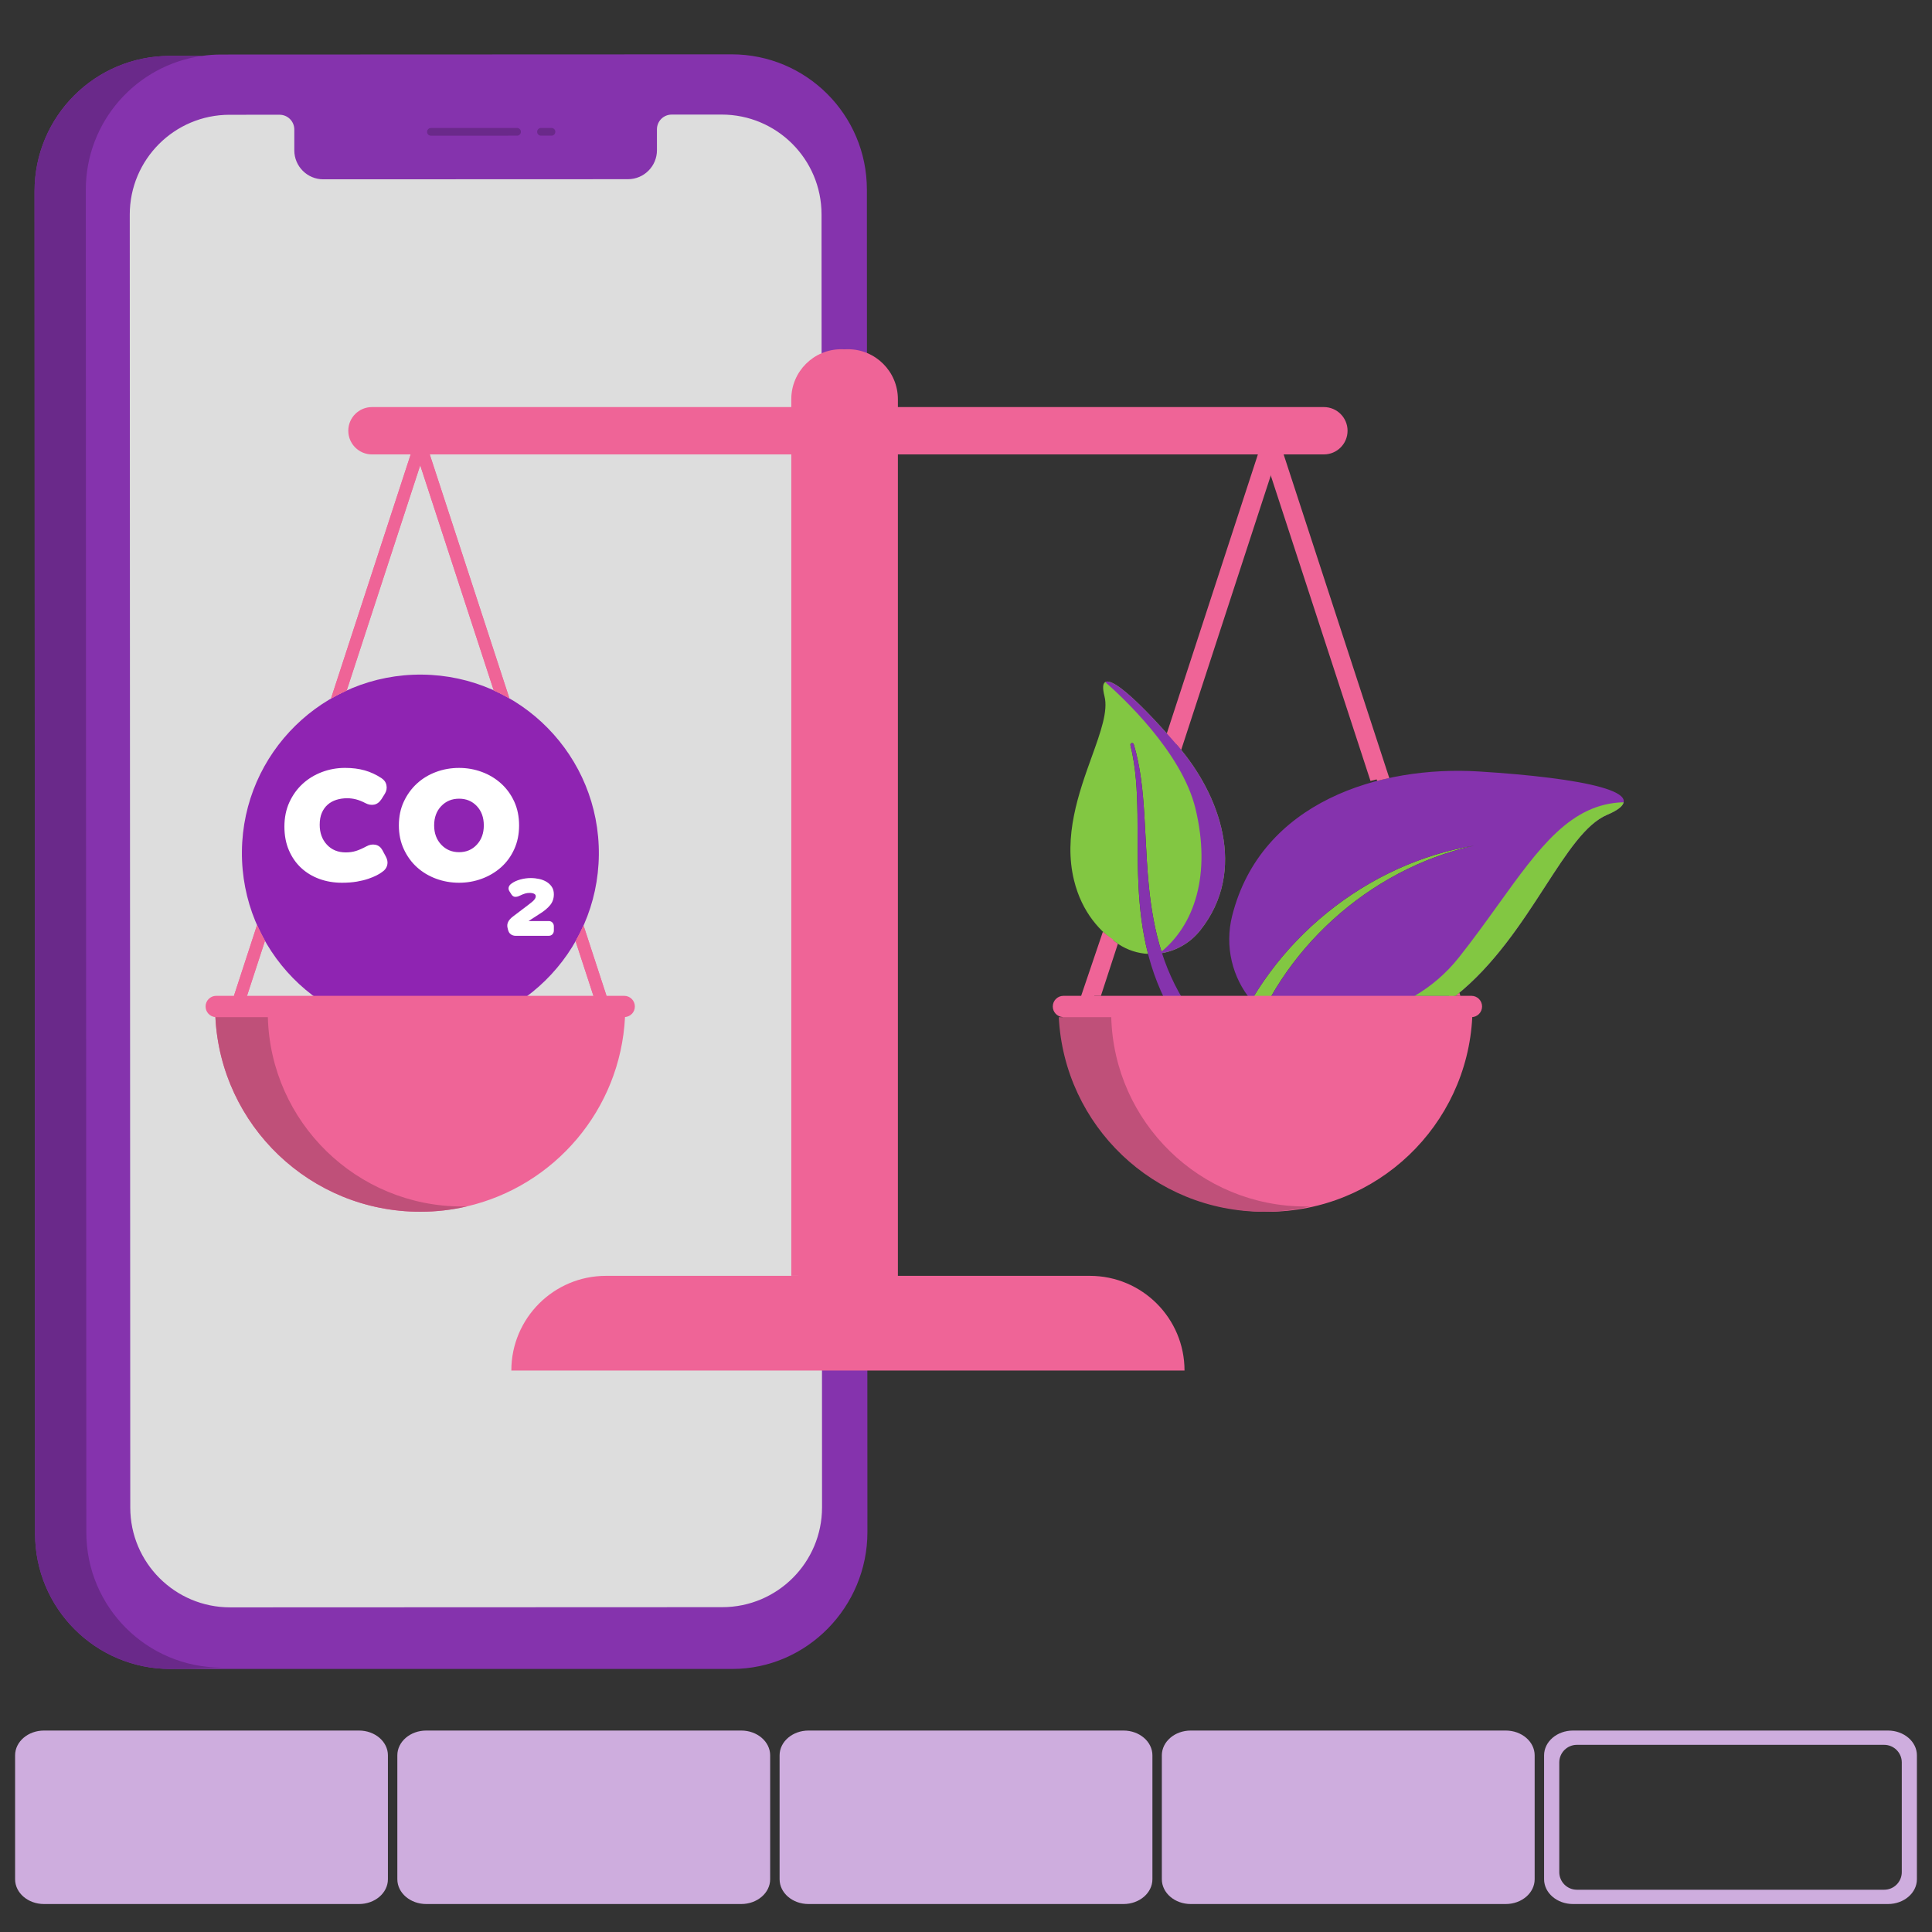 <?xml version="1.0" encoding="UTF-8"?>
<svg xmlns="http://www.w3.org/2000/svg" version="1.1" viewBox="0 0 320 320">
  <rect x="0" y="0" width="320" height="320" fill="#333333" stroke="none"/>
  <defs>
    <style>
      .cls-1 {
        fill: #ef6497;
      }

      .cls-1, .cls-2, .cls-3, .cls-4, .cls-5, .cls-6, .cls-7, .cls-8 {
        fill-rule: evenodd;
      }

      .cls-2 {
        fill: #8f24b2;
      }

      .cls-3 {
        fill: #fff;
      }

      .cls-4 {
        fill: #bf5079;
      }

      .cls-5 {
        fill: #8533ad;
      }

      .cls-9 {
        fill: #ceadde;
      }

      .cls-6 {
        fill: #82c742;
      }

      .cls-7 {
        fill: #ddd;
      }

      .cls-8 {
        fill: #6a298a;
      }
    </style>
  </defs>
  <!-- Generator: Adobe Illustrator 28.7.1, SVG Export Plug-In . SVG Version: 1.2.0 Build 142)  -->
  <g>
    <g id="Camada_1">
      <g>
        <path class="cls-5" d="M143.583,31.386c-.005-12.368-10.035-22.39-22.403-22.386l-84.58.033c-1.068,0-2.117.081-3.145.226l-5.345.002c-12.368.005-22.39,10.035-22.386,22.404l.086,222.379c.005,12.368,10.036,22.391,22.404,22.387h93.071c12.368-.005,22.39-10.296,22.386-22.665l-.087-222.379Z"/>
        <path class="cls-7" d="M119.529,18.977l-8.281.003c-1.347,0-2.44,1.093-2.439,2.441l.002,3.458c0,2.651-2.148,4.8-4.798,4.802l-50.465.019c-2.651,0-4.801-2.148-4.802-4.797v-3.458c-.002-1.347-1.094-2.44-2.442-2.439l-8.281.003c-9.133.003-16.534,7.41-16.531,16.543l.084,214.147c.003,9.133,7.41,16.534,16.544,16.531l81.505-.032c9.133-.003,16.534-7.41,16.531-16.543l-.084-214.147c-.003-9.133-7.41-16.534-16.543-16.531Z"/>
        <path class="cls-8" d="M14.212,31.437l.087,222.38c.005,12.368,10.035,22.39,22.404,22.386l-8.491.228c-12.368.004-22.399-10.018-22.403-22.386l-.086-222.38c-.005-12.368,10.018-22.399,22.385-22.404l5.345-.002c-10.878,1.535-19.244,10.877-19.241,22.178ZM91.346,21.194h-1.742c-.352,0-.638.286-.638.639s.286.638.638.638h1.742c.352,0,.637-.287.637-.639s-.285-.637-.638-.637ZM85.638,21.196l-14.263.005c-.352,0-.638.286-.638.639s.286.637.638.637l14.263-.005c.352,0,.638-.286.638-.639s-.285-.637-.638-.637Z"/>
      </g>
      <path class="cls-9" d="M59.46,315.367H7.291c-2.646,0-4.791-1.839-4.791-4.107v-20.52c0-2.268,2.145-4.107,4.791-4.107h52.169c2.646,0,4.791,1.839,4.791,4.107v20.52c0,2.268-2.145,4.107-4.791,4.107Z"/>
      <path class="cls-9" d="M122.772,315.367h-52.169c-2.646,0-4.791-1.839-4.791-4.107v-20.52c0-2.268,2.145-4.107,4.791-4.107h52.169c2.646,0,4.791,1.839,4.791,4.107v20.52c0,2.268-2.145,4.107-4.791,4.107Z"/>
      <path class="cls-9" d="M186.085,315.367h-52.169c-2.646,0-4.791-1.839-4.791-4.107v-20.52c0-2.268,2.145-4.107,4.791-4.107h52.169c2.646,0,4.791,1.839,4.791,4.107v20.52c0,2.268-2.145,4.107-4.791,4.107Z"/>
      <path class="cls-9" d="M249.397,315.367h-52.169c-2.646,0-4.791-1.839-4.791-4.107v-20.52c0-2.268,2.145-4.107,4.791-4.107h52.169c2.646,0,4.791,1.839,4.791,4.107v20.52c0,2.268-2.145,4.107-4.791,4.107Z"/>
      <path class="cls-9" d="M312.709,286.633h-52.169c-2.646,0-4.791,1.839-4.791,4.107v20.52c0,2.268,2.145,4.107,4.791,4.107h52.169c2.646,0,4.791-1.839,4.791-4.107v-20.52c0-2.268-2.145-4.107-4.791-4.107ZM314.995,310.081c0,1.612-1.307,2.919-2.919,2.919h-50.892c-1.612,0-2.919-1.307-2.919-2.919v-18.162c0-1.612,1.307-2.919,2.919-2.919h50.892c1.612,0,2.919,1.307,2.919,2.919v18.162Z"/>
      <path class="cls-6" d="M180.825,125.357c1.482-4.117,2.734-7.598,2.113-10.032-1.513-5.934,4.845-.235,12.122,8.194,6.925,8.019,11.651,20.641,3.719,30.592-1.632,2.048-3.905,3.339-6.318,3.761-.004-.014-.009-.027-.013-.04-.003-.008-.005-.015-.008-.023-1.164-3.611-1.803-7.41-2.174-11.253-.254-2.596-.388-5.215-.522-7.844-.065-1.266-.129-2.535-.208-3.804-.249-3.898-.616-7.85-1.751-11.635-.045-.151-.205-.236-.355-.191-.146.044-.229.2-.193.346.931,3.754,1.106,7.645,1.166,11.524.017,1.263.021,2.527.024,3.795.007,2.634.014,5.278.145,7.933.183,3.777.623,7.588,1.585,11.317-1.686-.094-3.364-.607-4.871-1.596-3.016-1.982-6.072-5.241-7.386-10.566-1.808-7.328.794-14.561,2.924-20.478ZM204.562,174.953c-.773-.303-1.154-1.175-.851-1.949,6.737-17.244,22.741-30.03,40.452-32.94-17.525,3.892-32.235,17.42-37.622,33.955l-.003.01c-.008.023-.018.05-.026.073-.303.773-1.175,1.153-1.949.851Z"/>
      <path class="cls-5" d="M197.475,167.867l.013.018c.012.016.023.034.034.051.424.655.238,1.531-.419,1.955-.655.424-1.53.237-1.955-.418-2.205-3.407-3.844-7.154-4.877-11.025-1.044-3.872-1.508-7.839-1.697-11.769-.131-2.661-.138-5.312-.145-7.952-.003-1.261-.007-2.52-.023-3.776-.06-3.879-.235-7.769-1.167-11.524-.036-.146.047-.301.193-.346.151-.045.31.041.355.191,1.136,3.784,1.502,7.737,1.751,11.636.078,1.263.142,2.525.206,3.784.134,2.637.268,5.261.523,7.864.371,3.841,1.01,7.641,2.174,11.252,1.154,3.612,2.849,7.009,5.033,10.058ZM204.088,151.673c4.78-18.937,24.587-24.897,40.818-23.895,17.058,1.053,29.929,3.52,21.275,7.188-3.55,1.505-6.636,6.27-10.287,11.906-5.247,8.102-11.66,18.002-22.291,22.607-7.724,3.345-14.546,2.641-19.769.8-1.755-.618-3.315-1.538-4.666-2.667,6.719-13.546,19.796-24.171,34.995-27.547-15.108,2.481-28.968,12.153-36.899,25.643-3.15-3.759-4.457-8.959-3.177-14.034Z"/>
      <path class="cls-1" d="M57.689,71.346c0,2.165,1.755,3.92,3.92,3.92h70.559v136.055h-31.795c-8.659,0-15.68,7.02-15.68,15.68h111.5c0-8.66-7.02-15.68-15.679-15.68h-31.795V75.265h70.559c2.165,0,3.92-1.755,3.92-3.92s-1.755-3.92-3.92-3.92h-70.559v-1.307c0-4.571-3.705-8.275-8.275-8.275s-8.275,3.705-8.275,8.275v1.307H61.608c-2.165,0-3.92,1.755-3.92,3.92Z"/>
      <path class="cls-1" d="M240.781,164.94h2.932c.975,0,1.766.79,1.766,1.766,0,.963-.772,1.748-1.731,1.767h.107c-.906,17.955-15.748,32.231-33.929,32.231-2.656,0-5.237-.301-7.722-.885h-.002c-14.499-3.364-25.431-16.021-26.195-31.36-.912-.07-1.632-.823-1.632-1.752,0-.976.791-1.766,1.766-1.766h2.932l3.596-10.606c.571.491,1.153.93,1.736,1.32l-3.164,9.286h58.708c.092-.073.185-.146.279-.218h0c.13-.1.259-.2.384-.304l.17.522Z"/>
      <path class="cls-1" d="M217.37,199.832c-4.24,0-8.288-.818-11.995-2.306,3.707,1.488,7.755,2.307,11.995,2.307.203,0,.407,0,.607-.008-.2.007-.404.007-.607.007Z"/>
      <path class="cls-1" d="M209.927,77.064l-15.391,47.146c-.192-.234-.385-.465-.58-.691-.333-.385-.663-.762-.991-1.135l15.382-47.118h3.16l17.498,53.599c-.674.146-1.344.305-2.01.48l-17.067-52.281Z"/>
      <path class="cls-2" d="M69.916,111.737c16.326.16,29.431,13.523,29.271,29.848-.159,16.325-13.522,29.431-29.847,29.271-16.326-.159-29.431-13.522-29.271-29.847.159-16.325,13.522-29.431,29.848-29.272Z"/>
      <path class="cls-1" d="M54.818,115.715l13.205-40.45h3.16s13.194,40.414,13.194,40.414c-.842-.485-1.711-.931-2.603-1.334l-12.171-37.282-12.179,37.31c-.893.405-1.762.853-2.606,1.342ZM34.051,166.706c0,.928.715,1.689,1.624,1.761.903,17.958,15.746,32.236,33.928,32.236,2.657,0,5.237-.301,7.722-.886h.002c14.499-3.364,25.431-16.02,26.196-31.359.911-.07,1.631-.823,1.631-1.752,0-.976-.791-1.766-1.766-1.766h-2.932s-3.804-11.655-3.804-11.655c-.397.893-.836,1.762-1.316,2.605l2.954,9.05h-57.376s2.975-9.112,2.975-9.112c-.479-.848-.917-1.72-1.313-2.617l-3.828,11.728h-2.932c-.975,0-1.766.79-1.766,1.766ZM59.354,194.85c4.98,3.156,10.885,4.982,17.218,4.982.202,0,.404,0,.603-.007-.198.008-.401.008-.603.008-6.334,0-12.238-1.827-17.218-4.983Z"/>
      <path class="cls-1" d="M139.338,57.844c4.57,0,8.275,3.705,8.275,8.275v145.201h-16.55V66.119c0-4.571,3.705-8.275,8.275-8.275Z"/>
      <path class="cls-1" d="M212.611,75.266l17.498,53.599c-.674.146-1.344.304-2.01.479l-17.067-52.28-15.391,47.146c-.192-.234-.384-.465-.58-.691-.332-.386-.663-.762-.99-1.135l15.381-47.118h3.16Z"/>
      <path class="cls-1" d="M182.344,164.94l2.816-8.626c-.582-.391-1.164-.829-1.736-1.32l-3.247,9.946h2.167Z"/>
      <path class="cls-1" d="M241.716,164.419l.17.522h-.833c.091-.073.185-.146.279-.218.129-.1.258-.2.384-.304Z"/>
      <path class="cls-5" d="M183.061,112.976c2.623,2.284,12.684,11.533,14.951,20.97,2.592,10.791-.056,19.369-6.041,23.99,2.593-.324,5.067-1.638,6.81-3.824,7.932-9.951,3.206-22.573-3.719-30.593-5.607-6.494-10.664-11.36-12-10.543Z"/>
      <path class="cls-6" d="M234.303,164.952c2.662-1.561,5.187-3.65,7.367-6.407,2.39-3.023,4.516-5.981,6.508-8.751,6.789-9.443,12.006-16.699,20.746-16.913-.126.645-.982,1.34-2.742,2.086-3.55,1.505-6.637,6.27-10.287,11.906-3.887,6.001-8.413,12.988-14.818,18.08h-6.775Z"/>
      <path class="cls-1" d="M54.816,115.715c.843-.489,1.712-.937,2.606-1.342l12.179-37.31,12.171,37.282c.892.403,1.76.849,2.602,1.334l-13.193-40.414h-3.16s-13.205,40.45-13.205,40.45Z"/>
      <path class="cls-1" d="M100.455,164.941l-3.804-11.655c-.396.893-.836,1.762-1.316,2.605l2.954,9.05h2.166Z"/>
      <path class="cls-1" d="M40.914,164.94l2.975-9.112c-.479-.848-.917-1.72-1.312-2.617l-3.828,11.728h2.166Z"/>
      <path class="cls-4" d="M35.673,168.458c.899,17.962,15.744,32.245,33.929,32.245,2.658,0,5.239-.301,7.724-.886-.246.014-.501.014-.755.014-17.512,0-31.745-13.966-32.207-31.359h-8.549c-.049,0-.095-.011-.142-.014Z"/>
      <path class="cls-4" d="M175.368,168.473c.906,17.955,15.748,32.231,33.928,32.231,2.657,0,5.239-.301,7.724-.886-.247.014-.501.014-.755.014-17.512,0-31.745-13.966-32.207-31.359h-8.691Z"/>
      <path class="cls-3" d="M59.093,146.024c-.72.124-1.538.186-2.457.186-1.34,0-2.586-.211-3.741-.633s-2.159-1.03-3.015-1.824c-.856-.794-1.532-1.768-2.029-2.922s-.744-2.463-.744-3.927.273-2.829.819-4.02c.546-1.191,1.278-2.209,2.196-3.053.918-.844,1.986-1.495,3.202-1.954,1.215-.459,2.494-.689,3.833-.689,1.191,0,2.271.137,3.239.409.967.273,1.886.695,2.755,1.266.471.297.757.695.856,1.191.099.496.012.968-.261,1.414l-.558.894c-.347.521-.757.825-1.228.912-.472.087-.943.006-1.414-.242-.571-.297-1.098-.509-1.582-.632-.484-.124-.974-.186-1.471-.186-.62,0-1.21.087-1.768.26-.558.174-1.042.441-1.451.801-.409.36-.732.812-.968,1.359-.236.546-.354,1.203-.354,1.973,0,1.34.398,2.438,1.191,3.294.794.856,1.837,1.284,3.127,1.284.621,0,1.185-.08,1.694-.242s1.086-.416,1.731-.763c.496-.273.992-.36,1.489-.26.496.099.881.397,1.154.893l.558,1.042c.273.496.354.974.242,1.433-.111.459-.391.838-.837,1.135-.224.174-.527.36-.912.559-.384.198-.85.391-1.396.577-.546.186-1.178.341-1.898.466ZM79.818,145.54c-1.204.446-2.463.67-3.778.67-1.34,0-2.612-.224-3.815-.67-1.204-.447-2.258-1.079-3.164-1.898-.906-.819-1.632-1.817-2.178-2.996-.546-1.179-.818-2.488-.818-3.927,0-1.464.273-2.779.818-3.945.546-1.167,1.272-2.165,2.178-2.996.906-.831,1.96-1.471,3.164-1.917,1.204-.447,2.475-.67,3.815-.67,1.315,0,2.574.223,3.778.67,1.204.446,2.264,1.086,3.182,1.917.919.831,1.644,1.83,2.178,2.996.533,1.167.8,2.481.8,3.945,0,1.44-.266,2.748-.8,3.927-.533,1.179-1.259,2.177-2.178,2.996-.918.819-1.979,1.451-3.182,1.898ZM76.04,141.148c-1.191,0-2.178-.416-2.959-1.247-.782-.831-1.173-1.892-1.173-3.183,0-1.315.391-2.382,1.173-3.201.781-.819,1.768-1.228,2.959-1.228s2.171.409,2.94,1.228c.77.819,1.154,1.886,1.154,3.201,0,1.291-.384,2.352-1.154,3.183-.769.831-1.749,1.247-2.94,1.247ZM91.497,154.751c-.159.165-.366.248-.621.248h-5.48c-.28,0-.538-.08-.774-.238-.236-.159-.398-.424-.487-.793l-.076-.324c-.153-.663.152-1.28.917-1.852l2.52-1.91c.255-.191.465-.356.63-.496.165-.14.293-.267.382-.382.089-.115.15-.216.182-.306.032-.089.047-.179.047-.268,0-.165-.089-.296-.267-.391-.178-.095-.433-.143-.764-.143-.255,0-.503.035-.744.105-.242.07-.548.194-.917.372-.255.127-.5.185-.735.172-.235-.012-.436-.146-.601-.401l-.306-.477c-.153-.229-.204-.459-.153-.687.051-.229.197-.433.439-.611.407-.306.904-.538,1.489-.698.586-.159,1.165-.238,1.738-.238.471,0,.936.051,1.394.152.458.102.866.261,1.222.478.356.216.646.493.869.83.223.338.334.748.334,1.232,0,.688-.2,1.28-.601,1.776-.401.496-.958.967-1.671,1.413l-1.89,1.222v.019h3.303c.255,0,.462.083.621.249.159.165.239.376.239.63v.668c0,.268-.08.484-.239.65Z"/>
    </g>
  </g>
</svg>